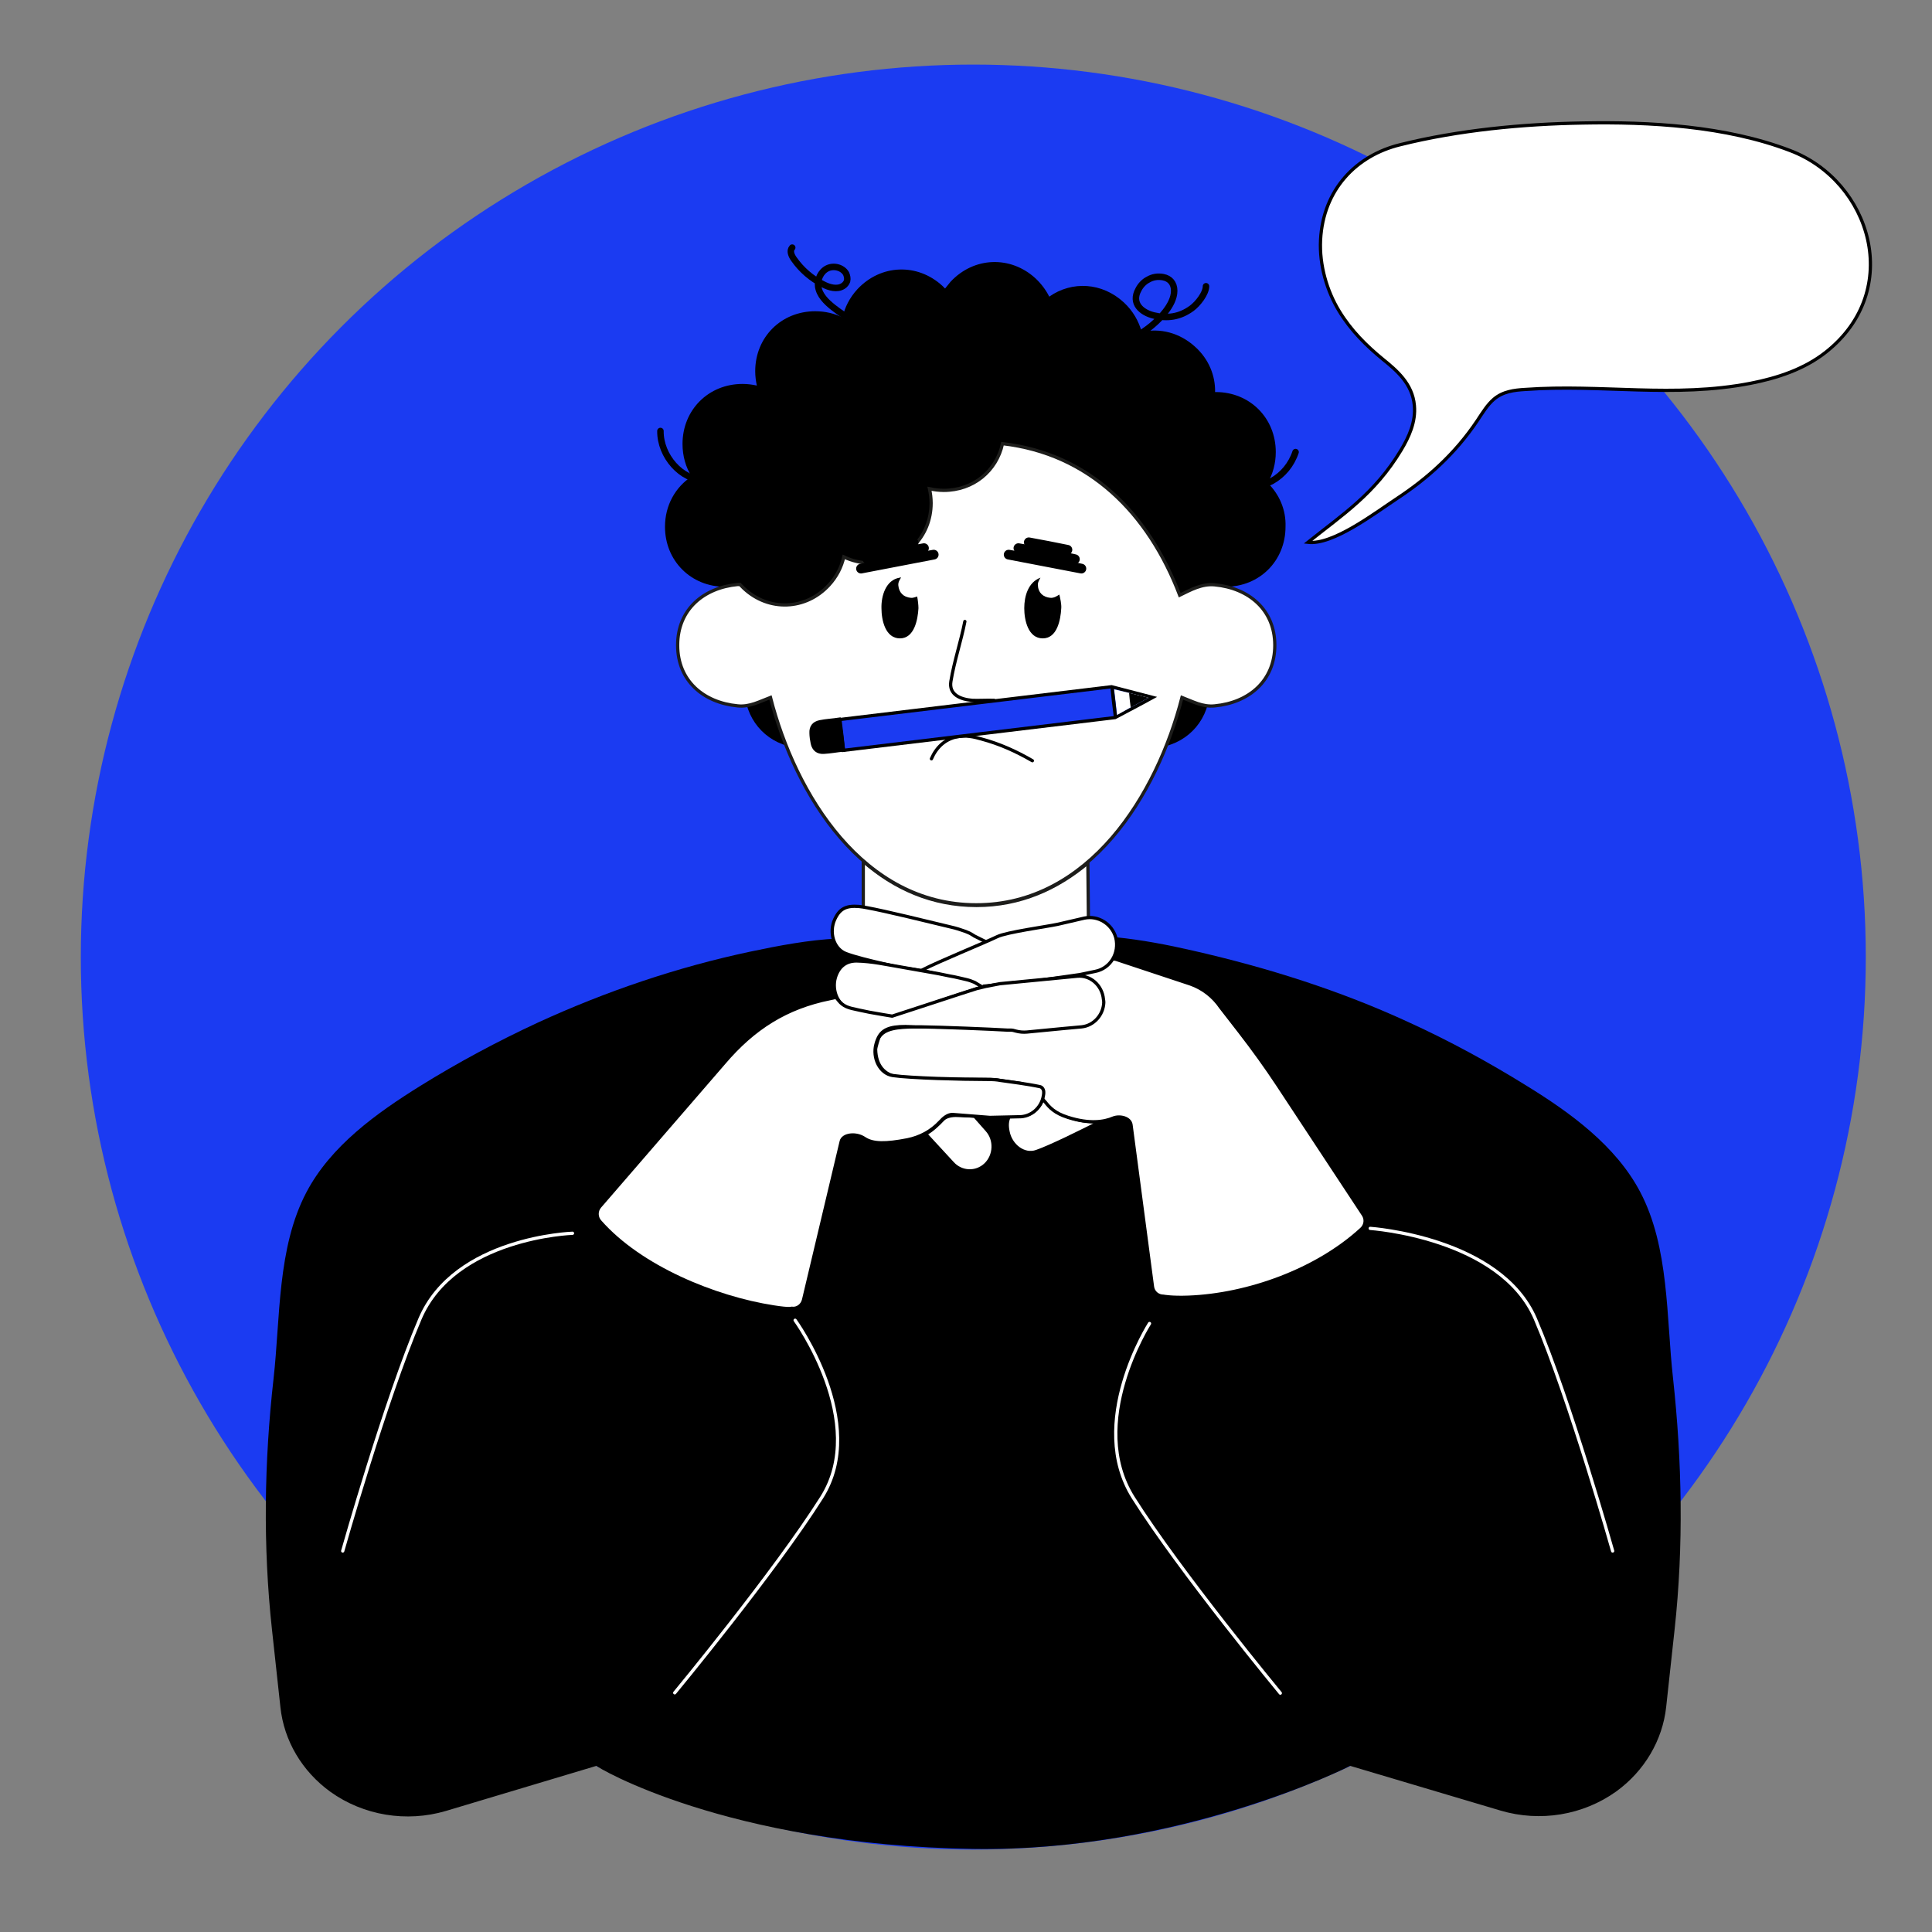<?xml version="1.0" encoding="UTF-8"?> <!-- Generator: Adobe Illustrator 24.3.0, SVG Export Plug-In . SVG Version: 6.00 Build 0) --> <svg xmlns="http://www.w3.org/2000/svg" xmlns:xlink="http://www.w3.org/1999/xlink" x="0px" y="0px" viewBox="0 0 595.3 595.3" style="enable-background:new 0 0 595.3 595.3;" xml:space="preserve"><rect x="0" y="0" width="595.3" height="595.3" fill="#808080" stroke="none"/> <style type="text/css"> .st0{fill:#1B3BF2;} .st1{fill:#FFFFFF;stroke:#1D1D1B;stroke-miterlimit:10;} .st2{fill:#FFFFFF;stroke:#000000;stroke-miterlimit:10;} .st3{fill:#FFFFFF;stroke:#000000;stroke-linecap:round;stroke-linejoin:round;stroke-miterlimit:10;} .st4{fill:none;stroke:#FFFFFF;stroke-linecap:round;stroke-miterlimit:10;} .st5{fill:none;stroke:#000000;stroke-width:2;stroke-linecap:round;stroke-miterlimit:10;} .st6{fill:none;stroke:#000000;stroke-width:3;stroke-linecap:round;stroke-linejoin:round;stroke-miterlimit:10;} .st7{fill:none;stroke:#000000;stroke-linecap:round;stroke-miterlimit:10;} .st8{fill:#1B3BF2;stroke:#000000;stroke-miterlimit:10;} .st9{stroke:#000000;stroke-miterlimit:10;} .st10{fill:#FFFFFF;} .st11{fill:none;stroke:#000000;stroke-miterlimit:10;} </style> <g id="Фон"> <circle class="st0" cx="299.9" cy="294.9" r="275"></circle> </g> <g id="Шея"> <path class="st1" d="M300.9,279c-13.8,0-25.4-5.3-34.9-13.6v40.4h69.6l-0.4-39.9C325.8,273.8,314.4,279,300.9,279z"></path> </g> <g id="кофта"> <path d="M289.7,290.7c0,0-18.8-2.1-31.7-1.5c-8.7,0.4-18.2,2.2-26.7,4c-22.7,4.8-44.7,12.3-65.6,21.9 c-12.5,5.8-24.6,12.3-36.2,19.5c-13.5,8.4-27.6,18.5-35.1,32.8c-9,17.1-8,38.7-10.1,57.3c-2.9,25.7-3.3,51.7-0.5,77.4 c0,0,2.6,23.9,2.6,23.9c1.1,10.4,6.7,19.8,15.4,26.1c10.2,7.3,23.4,9.5,35.6,5.9l46.4-13.9c-0.3,0.2,39.9,24.4,116.1,25.6 c63.3,1,116-25.4,116.1-25.6l46.4,13.8c12.2,3.6,25.4,1.4,35.6-5.9c8.7-6.3,14.3-15.8,15.4-26.1c0,0,2.6-23.9,2.6-23.9 c2.8-25.7,2.3-51.7-0.5-77.4c-2.1-18.6-1.1-40.2-10.1-57.3c-7.5-14.3-21.6-24.5-35.1-32.8c-11.6-7.2-23.7-13.8-36.2-19.5 c-21.2-9.8-43.7-16.9-66.6-22.1c-7.8-1.8-15.7-3.3-23.6-4.1c-12.5-1.3-30.2,0.8-30.2,0.8L289.7,290.7z"></path> </g> <g id="Слой_10"> <g> <path class="st2" d="M329.2,344.2c-6.5-2.1-7.2-5.2-7.5-7.5c0,0.3,0,0.5-0.1,0.7c-0.6,3.8-3.8,6.6-7.6,6.5l-3,0.1 c-0.7,1.3-0.8,2.8-0.4,4.7v0c0.8,4.2,4.9,7.5,8.8,6.1c4.3-1.5,13.4-6,19.9-9.3C336.7,345.8,333.3,345.6,329.2,344.2z"></path> <path class="st2" d="M305.5,316.6l-22.1-0.2c-0.6,0-1.1,0-1.6,0c0,0-0.1,0-0.1,0c-5,0.1-9.2,0.4-10.9,3.3c-0.2,0.4-1,3.1-1,3.6 c0.1,5.2,2.8,7.9,6.8,8.6c5.4,0.9,19.8,0.6,26.8,0.7c2.7,0,3.5,0.1,4.6,0.3c1.3,0.2,4.2,0.6,7,1c2.6,2,5,3.2,7.1,5.7 c1.2,1.5,2.8,3.4,7,4.7c6.6,2.1,11.1,1.4,13.9,0.2c2-0.8,5.2-0.1,5.5,2.1l6.6,49.8c0.2,1.8,1.7,3,3.4,3c0,0,2.6,0.5,7.7,0.3 c18.3-0.7,39.5-8.3,53.3-21l0,0c1.3-1.2,1.5-3.1,0.5-4.5l-26.3-39.9c-3.7-5.6-7.6-11-11.7-16.3l-5.9-7.6c-2.3-3.4-5.6-5.9-9.3-7.2 c-0.3-0.1-0.6-0.2-0.9-0.3l-22-7.3c-1.3-0.3-1.9,0-2.3,0.6c-0.9,1.4-2.4,2.3-4,2.7l-2.8,0.7c-1.1,0.6-2.3,0.9-3.5,1l-18.1,1.7 c-0.2-0.2-3.1,0.5-5.5,1.1c-2.1,0.5-4.3,0.4-6.3-0.4l-0.4-0.1c-2-0.8,12.5-2.2,10.3-3.1c3.5-1.7-1.3-3.2-2-4.7 c-0.8-1.6-1.9-3-3.5-3.9l-5.4-2.7c-0.2-0.1-0.4-0.2-0.5-0.3l-0.5-0.3c-0.6-0.4-1.2-0.6-1.9-0.9c-1.8-0.6-2.5-0.9-4.7-1.4 c-6.6-1.6-20.1-4.9-25.6-5.9c-0.9-0.2-1.8-0.3-2.6-0.4c-3.9-0.3-5.9,0.7-7.4,4c-1.8,3.9-0.4,9,3.4,10.5c2.6,1,7.4,2.2,12.3,3.3 c0.9,0.2,1.7,0.4,2.6,0.6c1.1,0.2,2.1,0.5,3.1,0.6c4.4,0.5,8.2,1.4,12.8,1.9c0.5,0.1,1,0.2,1.5,0.3l2.4,0.7 c0.3,0.1,0.6,0.2,0.8,0.3c2.3,0.8,3.3,0.8,5.2,1.6l0,0c2.1,0.8,4.4,1,6.6,0.4c2.3-0.7,5-1.4,5.1-1.2c-1.9,0.3-4.2,0.7-6.4,1.1"></path> <path class="st2" d="M300.3,343.9l-5.2-0.2c-1.6-0.1-3.6,0.2-4.6,1.3c-1.5,1.6-3.4,3.4-5.3,4.4l8.3,9c2.7,3,7.3,3.2,10.2,0.4 c2.9-2.8,3.1-7.6,0.4-10.6L300.3,343.9z"></path> <path class="st2" d="M343.8,288.9c-1.2-4.3-5.5-6.9-9.7-6l-8.2,1.9c-3.2,0.7-15.7,2.4-18.6,3.8c-4.6,2.2-17.5,7.4-23.4,10.4 c2.9,0.6,8.6,2.1,11,2.5l3,0.8c0.4,0.1,0.8,0.3,1.2,0.4c0.9,0.4,3.2,1.6,3.4,1.9l30.2-4.3l4.8-1 C342.1,298.4,345,293.7,343.8,288.9z"></path> <path class="st2" d="M320.8,313.5"></path> <path class="st2" d="M319.4,324.7"></path> <path class="st2" d="M313.3,302.7c-3.1,0.5-7.7,0.7-10.7,1.5c-3.7,1-24.3,8-27.7,9.3c0,0-4.2-0.6-6.3-1c-3-0.6-3.5-1-6.3-1.5 c-4-0.8-6.1-5.7-4.9-9.8c1-3.3,3.2-5.1,6.5-5.1c4.9,0.1,9.1,1.1,13.9,1.9c4.6,0.8,6.3,1.1,11.3,2l3.4,0.7c2.4,0.4,3.6,0.8,5.1,1.1 c0.9,0.2,1.8,0.5,2.7,0.9l2,1.2C302.3,304,312.1,302.9,313.3,302.7z"></path> <path class="st3" d="M340,307.9c-0.4-4.3-4-7.5-8.1-7.1l-23.8,2.3c-1.4,0.3-2.8,0.5-4.1,0.8c0,0,0,0-0.1,0 c-0.7,0.2-1.7,0.4-2.9,0.7c-4.2,1.3-23.2,7.6-26.1,8.5c0,0-4.9-0.8-7-1.2c-5.1-1.1-6.7-1.2-8.4-2.5c-0.7-0.5-1.3-1.4-1.9-2.1 c-0.5,0.1-1.2,0.3-1.8,0.4c-13.5,2.7-23.6,9.1-32.7,19.8l-38.3,44.3c-1.1,1.3-1.1,3.3,0.1,4.6c12.4,14.1,35.4,23.5,53.5,26.3 c5.1,0.8,5.5,0.4,5.5,0.4c1.7,0.3,3.3-0.9,3.7-2.6l11.6-48.8c0.5-2.2,4.6-2.7,7.2-0.9c2.6,1.7,6.5,1.7,13.2,0.4 c3.9-0.8,7.3-2.6,10.1-5.6c1-1.1,2.4-2.3,3.9-2.2l11.4,0.9l8.9-0.2c3.7,0.1,7-2.7,7.6-6.5c0.1-0.4,0.1-0.7,0.1-1.1l0,0 c0-0.8-0.5-1.6-1.3-1.7c-3.2-0.7-9.8-1.6-12.1-1.9c-1.1-0.2-1.9-0.3-4.6-0.3c-7,0-23.1-0.4-28.5-1.2c-4.1-0.6-6.3-5.5-5.2-9.6 c0.1-0.5,0.3-1,0.5-1.5c1.2-3,3.6-4,8.6-4c0,0,3,0.1,3,0.1c0.5,0,1,0,1.6,0c7.1,0.1,21.6,0.7,26.7,1c0.4,0,0.7,0,1,0 c0.6,0,1.1,0.1,1.7,0.3c1.1,0.3,2.3,0.4,3.4,0.3l11.4-1.1l5.5-0.5c3.7-0.4,6.6-3.6,6.8-7.4C340.1,308.7,340.1,308.3,340,307.9z"></path> </g> </g> <g id="сгибы_рук"> <g> <path class="st4" d="M422.2,378.5c0,0,40.1,2.7,50.9,27.9c10.7,25.1,23.8,71.5,23.8,71.5"></path> <path class="st4" d="M354.2,407.8c0,0-19.6,30.6-5,53.7c14.6,23.1,45.3,60.2,45.3,60.2"></path> </g> <g> <path class="st4" d="M176.4,380c0,0-36.3,1.2-47,26.4c-10.7,25.1-23.8,71.5-23.8,71.5"></path> <path class="st4" d="M245,406.8c0,0,22.8,31.5,8.2,54.6c-14.6,23.1-45.3,60.2-45.3,60.2"></path> </g> </g> <g id="волосы"> <path d="M390.6,148.8c1.6-2.8,2.5-6,2.5-9.5c0-10.5-8-18.5-18.5-18.5c-0.1,0-0.1,0-0.2,0c0.1-5-1.9-10.1-6.1-13.9 c-4.8-4.4-10.9-5.9-16.5-4.6c-0.9-3.3-2.7-6.5-5.5-9.1c-6.7-6.2-16-6.7-23-1.8c-1-2-2.4-3.9-4.2-5.6c-7.7-7.1-19-6.7-26.2,1 c-0.6,0.7-1.1,1.4-1.7,2.1c-0.3-0.3-0.5-0.5-0.8-0.8c-7.7-7.1-19-6.7-26.2,1c-2.4,2.6-3.9,5.6-4.6,8.7c-2.5-1.2-5.3-1.9-8.4-1.9 c-10.5,0-18.5,8-18.5,18.5c0,1.5,0.2,3,0.5,4.4c-1.4-0.3-2.8-0.5-4.4-0.5c-10.5,0-18.5,8-18.5,18.5c0,3.7,1,7.2,2.8,10 c-5,3.3-8.2,8.9-8.2,15.5c0,10.5,8,18.5,18.5,18.5c1.8,0,3.4-0.2,5-0.7c0.3,0.3,0.6,0.7,1,1c0.2,6.8,1.2,13.8,2.9,20.7 c-1.9,2.9-2.9,6.4-2.9,10.2c0,9.3,6.2,16.6,14.9,18.2c12.6,20.5,32.3,35.9,56.7,35.9c24.3,0,44.1-15.4,56.7-35.9 c8.8-1.5,15.1-8.9,15.1-18.2c0-3.9-1.1-7.5-3.1-10.5c1.8-7.2,2.8-14.4,2.9-21.4c1.6,0.4,3.2,0.7,5,0.7c10.5,0,18.5-8,18.5-18.5 C396.3,157,394.1,152.2,390.6,148.8z"></path> <path class="st5" d="M203.5,132.8c-0.1,7.7,6.5,15.2,13.6,15.1c7.9-0.1,14-7,13.9-15.3"></path> <path class="st5" d="M373.1,130.6c-2.6,7.2,1.2,16.5,8,18.7c7.5,2.5,15.5-2.2,18.1-10"></path> <path class="st5" d="M338.8,107.1c7.9-0.8,15.4-4.9,20.3-11.1c1.4-1.8,2.7-4.1,2.7-6.4c0-2.3-1.3-3.8-3.4-4.2 c-1.6-0.3-3.2-0.1-4.7,0.8c-1.2,0.6-2.3,1.8-2.9,3c-2.4,4.3,1,7.1,4.7,8c4.2,1,8,0.5,11.7-2.2c1.9-1.4,4.4-4.6,4.4-6.8"></path> <path class="st5" d="M244.1,76.3c-0.9,1-0.2,2.5,0.5,3.5c2.3,3.3,5.4,6,9,7.8c1.9,1,4.4,1.7,6.2,0.5c0.5-0.3,1-0.9,1.2-1.5 c0.2-0.8,0-1.6-0.3-2.3c-1.1-1.9-3.8-2.6-5.8-1.6c-2,1-3.1,3.4-2.8,5.6c0.4,2.7,2.5,4.7,4.6,6.4c4.6,3.6,9.7,6.4,15.3,8.3"></path> </g> <g id="Лицо"> <path class="st1" d="M374.3,180.2c-4-0.4-7.5,1.6-10.8,3.2c-9.7-25.4-27.9-43.6-54.6-46.7c-1.8,8.4-9,14.4-18.1,14.4 c-1.5,0-3-0.2-4.4-0.5c0.3,1.4,0.5,2.9,0.5,4.4c0,10.5-8,18.5-18.5,18.5c-3,0-5.9-0.7-8.4-1.9c-0.7,3.1-2.2,6.1-4.6,8.7 c-7.1,7.7-18.5,8.2-26.2,1c-0.4-0.4-0.8-0.8-1.2-1.2c-0.2,0-0.5,0-0.7,0c-10.5,1-18.5,7.7-18.5,18.7c0,11,8,17.7,18.5,18.7 c3.7,0.4,6.9-1.4,10.1-2.6c7.7,30,28.6,63.9,63.4,63.9s55.7-33.9,63.4-63.9c3.2,1.2,6.3,3,10.1,2.6c10.5-1,18.5-7.7,18.5-18.7 C392.8,187.9,384.8,181.2,374.3,180.2z"></path> </g> <g id="Лицо_1_"> <g> <path class="st6" d="M310.8,170.9l22.4,4.3C325.7,173.6,318.3,172.1,310.8,170.9z"></path> <path class="st6" d="M313.8,168.9l17.4,3.4C325.4,171,319.6,169.9,313.8,168.9z"></path> <path class="st6" d="M317,167.1l11.9,2.3C324.9,168.6,321,167.8,317,167.1z"></path> <path class="st6" d="M287.7,170.9c-7.5,1.3-15,2.7-22.4,4.3L287.7,170.9z"></path> <path class="st6" d="M267.3,172.3l17.4-3.4C278.9,169.9,273.1,171,267.3,172.3z"></path> <path class="st6" d="M269.6,169.5l11.9-2.3C277.5,167.8,273.6,168.6,269.6,169.5z"></path> </g> <path class="st7" d="M297.3,191.5c-1.2,6.1-3.3,12.3-4.3,18.4c-0.7,4.1,2.9,5.6,6.6,5.9c1.6,0.1,5-0.1,6.7,0"></path> <g> <path d="M280.6,184.2c-2.2-0.2-3.6-1.6-3.8-3.8c-0.1-1,0.4-1.7,0.8-2.4c0.1-0.1-0.2-0.1-0.4,0c-4.3,0.7-5.7,5.7-5.6,9.4 c0,3.7,1.2,9.3,5.7,9.3c4.4,0,5.5-5.7,5.7-9.3c0-0.9-0.2-2.7-0.4-3.6C281.9,184,281.3,184.3,280.6,184.2z"></path> <path d="M323.6,184.2c-2.2-0.2-3.7-1.6-3.8-3.8c-0.1-0.9,0.4-1.7,0.8-2.4c-3.8,1.4-5,5.7-5,9.4c0,3.7,1.2,9.3,5.7,9.3 c4.4,0,5.5-5.6,5.7-9.3c0.1-1.1-0.3-3.1-0.6-4.2C325.6,183.7,324.8,184.3,323.6,184.2z"></path> </g> <path class="st7" d="M287,233.8c1.5-3.5,4.2-6.1,8-6.8c2.6-0.5,5,0,7.4,0.7c5.6,1.5,10.7,3.8,15.7,6.7"></path> </g> <g id="карандаш"> <g> <g> <path class="st8" d="M342.5,211.6c-27.9,3.4-55.8,6.7-83.7,10.1c0.4,3.2,0.8,6.3,1.1,9.5c27.9-3.4,55.8-6.7,83.7-10.1 c3.9-2.1,7.8-4.1,11.6-6.2C351,213.8,346.7,212.7,342.5,211.6z"></path> <path class="st9" d="M259.9,231.1c-2,0.2-4.1,0.6-6.1,0.7c-1.9,0.1-3.1-0.9-3.5-2.7c-0.2-0.9-0.4-2.3-0.4-3.2 c-0.1-1.9,0.8-3.1,2.7-3.5c1.9-0.4,4.1-0.5,6-0.8C259.1,224.8,259.5,227.9,259.9,231.1z"></path> <path class="st10" d="M353.9,215c-3.1,1.6-6.7,3.6-9.7,5.3c-0.3-2.5-0.6-5.4-0.9-7.9C346.6,213.2,350.5,214.1,353.9,215z"></path> <path d="M353.9,215c-1.7,1-3.8,2-5.5,3c-0.2-1.5-0.4-3.1-0.5-4.5C349.8,214,352,214.5,353.9,215z"></path> </g> <path class="st11" d="M343.7,221c-0.4-3.2-0.8-6.3-1.1-9.5C343,214.7,343.4,217.8,343.7,221z"></path> </g> <path class="st2" d="M431.7,138.7c2.4-4,4.6-8.7,4.1-13.8c-0.6-6.7-5.5-10.8-9.7-14.2c-5-4.1-9.8-8.8-13.5-14.9s-6.1-14-5.7-21.9 c0.8-15.5,11-26,24.5-29.3c18-4.5,37.9-6.4,56.3-6.7c20.5-0.4,44.1,0.9,63.9,8.5c24.8,9.4,35.2,43,11,62.1c-6.7,5.3-15,8-23.2,9.6 c-23.6,4.6-45.9,0.2-69.5,1.9c-3.3,0.2-6.8,0.6-9.6,3c-2,1.7-3.5,4.2-5.1,6.6c-6.9,10.3-15.5,17.9-24.6,23.9 c-7.1,4.7-19.9,14.5-27.6,13.6C413.6,158.6,423.5,152.3,431.7,138.7z"></path> </g> </svg> 